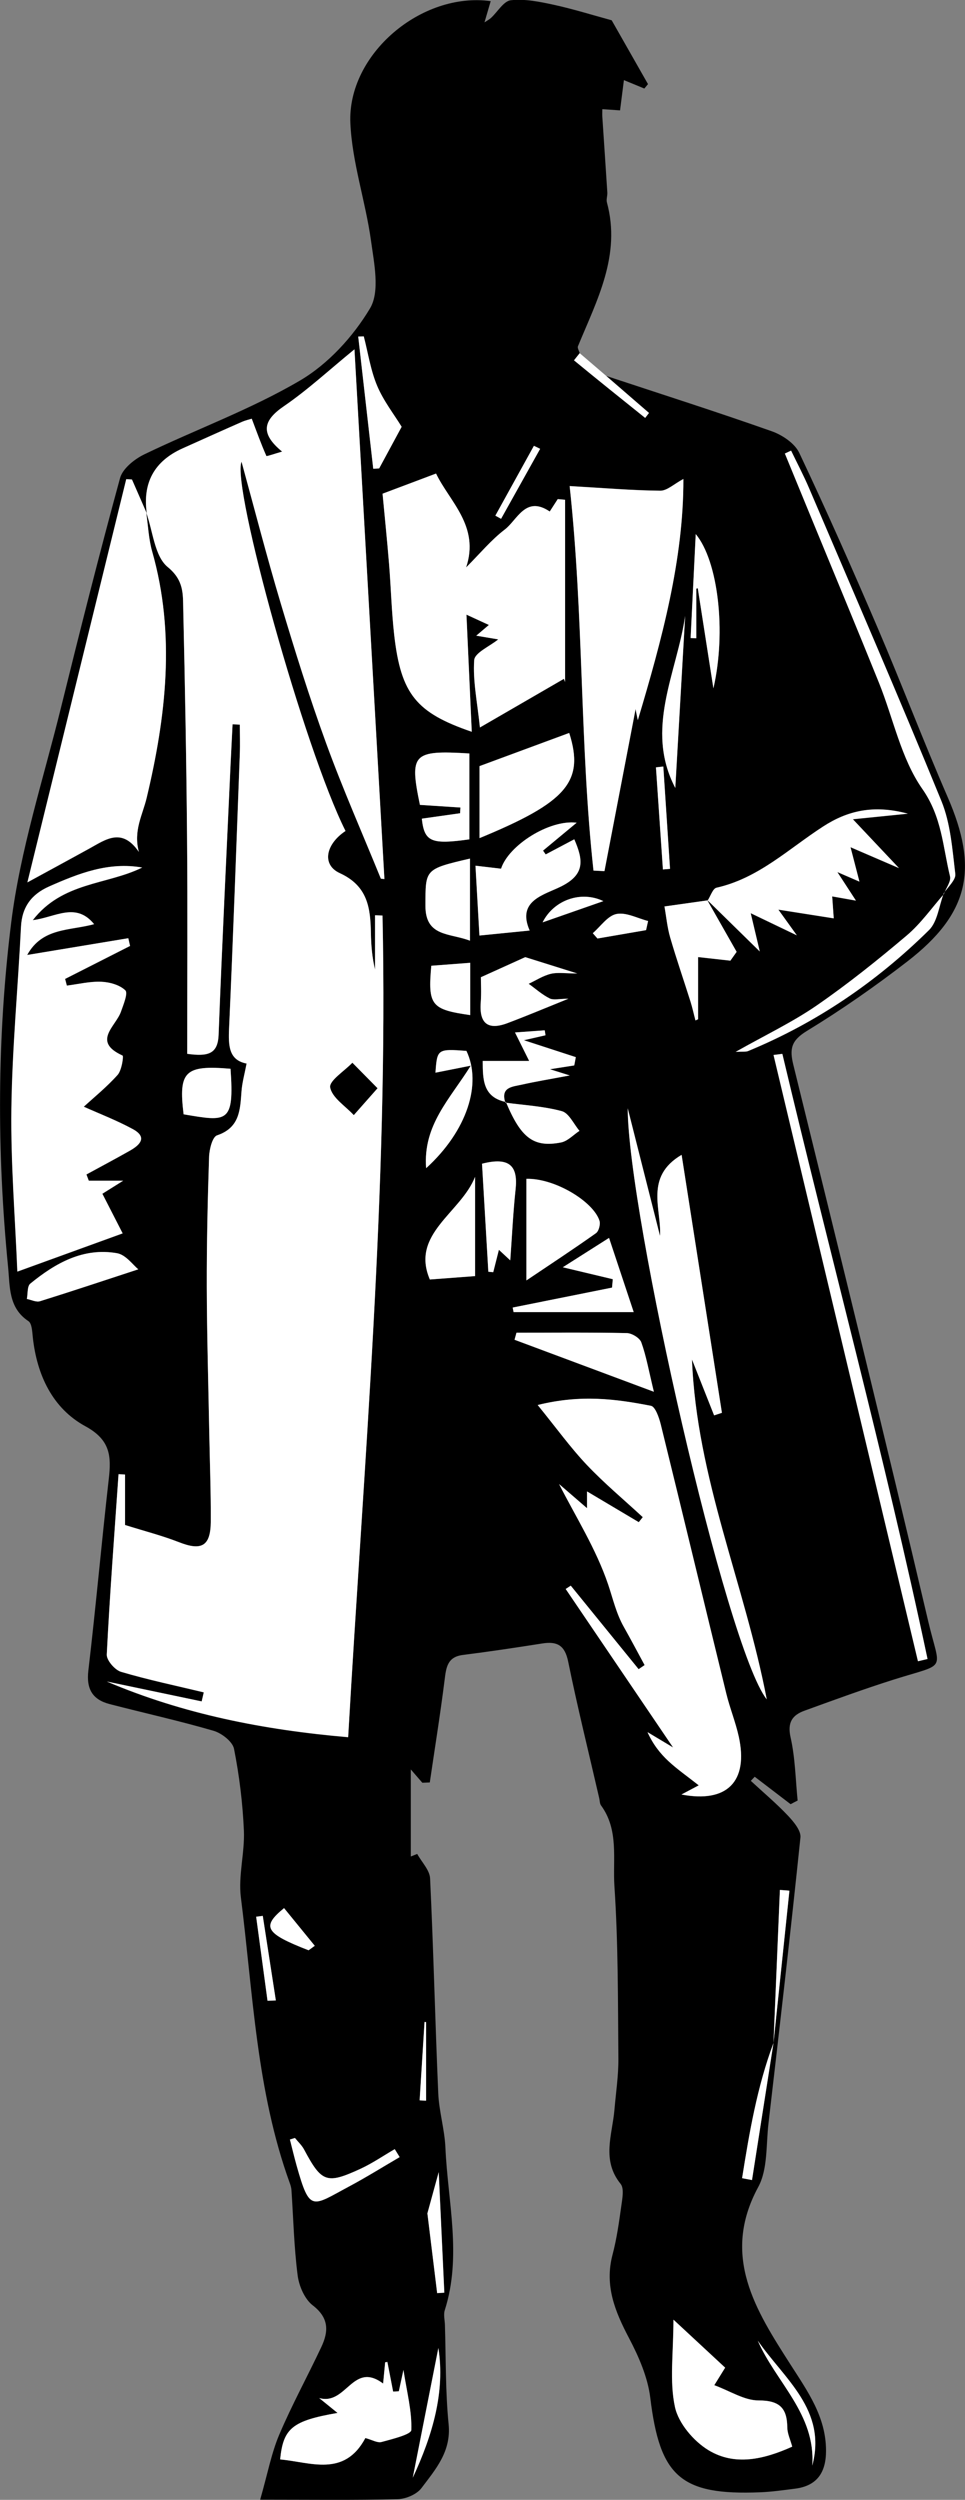 <?xml version="1.0" encoding="UTF-8"?>
<svg id="Layer_2" data-name="Layer 2" xmlns="http://www.w3.org/2000/svg" viewBox="0 0 192.69 498.96">
  <rect x="0" y="0" width="192.69" height="498.96" fill="#808080" stroke="none"/>
  <defs>
    <style>
      .cls-1, .cls-2 {
        stroke-width: 0px;
      }

      .cls-2 {
        fill: #fff;
      }
    </style>
  </defs>
  <g id="Layer_1-2" data-name="Layer 1">
    <g>
      <path class="cls-1" d="m121.04,75.03c11.03,3.65,22.11,7.18,33.07,11.05,2.11.75,4.59,2.41,5.49,4.32,5.47,11.57,10.66,23.27,15.7,35.04,4.78,11.16,9.09,22.53,13.93,33.66,6.22,14.3,4.32,23.24-8.06,32.81-6.43,4.97-13.14,9.65-20.08,13.88-3.1,1.9-3.47,3.55-2.67,6.78,9.1,36.99,18.23,73.97,26.93,111.05,2.39,10.19,3.96,8.2-6.8,11.59-6.02,1.9-11.96,4.08-17.89,6.23-2.46.89-3.48,2.35-2.79,5.37.92,4.09.98,8.37,1.4,12.57-.47.24-.94.48-1.4.73-2.39-1.83-4.78-3.65-7.17-5.48-.26.27-.52.55-.78.82,2.48,2.3,5.08,4.48,7.4,6.93,1.14,1.21,2.65,3,2.51,4.37-1.97,19.04-4.17,38.06-6.38,57.07-.5,4.28-.12,9.13-2.04,12.69-7.49,13.8-.47,24.65,6.44,35.45,3.45,5.39,7.09,10.45,7.09,17.2,0,4.29-1.75,7.01-6.19,7.57-2.31.29-4.63.63-6.95.72-15.91.64-20.04-3.16-21.95-18.85-.5-4.1-2.3-8.22-4.25-11.93-2.79-5.3-4.91-10.46-3.3-16.6.85-3.21,1.31-6.53,1.77-9.83.2-1.45.59-3.44-.15-4.35-3.84-4.74-1.66-9.79-1.23-14.77.29-3.42.82-6.85.79-10.27-.1-11.45-.03-22.92-.79-34.34-.36-5.38.93-11.24-2.68-16.16-.27-.37-.24-.96-.36-1.45-2.09-9.09-4.34-18.14-6.2-27.27-.67-3.26-2.22-4.07-5.18-3.6-5.27.83-10.54,1.62-15.83,2.29-3.11.39-3.35,2.48-3.66,4.98-.86,6.84-1.96,13.65-2.96,20.47-.5.02-.99.04-1.49.06-.64-.74-1.28-1.49-2.3-2.66v17.38c.43-.17.85-.34,1.28-.51.89,1.63,2.49,3.22,2.57,4.88.68,14.29,1.01,28.61,1.63,42.9.16,3.62,1.27,7.21,1.43,10.83.47,10.81,3.32,21.65-.13,32.46-.28.88,0,1.94.03,2.92.21,6.62.09,13.27.74,19.84.54,5.46-2.62,9.01-5.43,12.75-.94,1.25-3.12,2.17-4.76,2.21-8.61.22-17.22.1-27.44.1,1.52-5.32,2.26-9.33,3.81-12.98,2.53-5.95,5.65-11.64,8.4-17.49,1.46-3.1,1.57-5.79-1.7-8.31-1.63-1.25-2.76-3.88-3.03-6.02-.72-5.62-.85-11.31-1.23-16.98-.03-.49-.18-.99-.35-1.45-6.66-18.4-7.32-37.85-9.75-56.97-.55-4.36.79-8.92.6-13.37-.24-5.46-.91-10.94-1.97-16.3-.29-1.45-2.48-3.14-4.11-3.61-6.84-1.99-13.81-3.53-20.72-5.32-3.4-.88-4.69-2.97-4.26-6.67,1.5-12.74,2.63-25.51,4.08-38.26.52-4.55.34-7.8-4.68-10.53-6.54-3.56-9.68-10.23-10.49-17.76-.12-1.12-.17-2.74-.87-3.21-4.01-2.66-3.68-6.88-4.06-10.75-2.26-22.97-2.22-46.03.62-68.84,1.8-14.44,6.4-28.54,9.91-42.76,3.79-15.34,7.65-30.67,11.82-45.92.52-1.91,2.88-3.79,4.84-4.74,10.32-4.98,21.21-8.94,31.05-14.71,5.64-3.3,10.65-8.78,14.02-14.42,2.02-3.37.82-9.02.2-13.52-1.09-7.87-3.77-15.6-4.12-23.47-.61-13.73,14.17-26.25,28.02-24.34-.39,1.33-.76,2.6-1.24,4.24.64-.43,1.02-.62,1.31-.9,1.32-1.22,2.52-3.36,3.95-3.52,2.76-.31,5.68.28,8.46.88,3.93.85,7.78,2.06,11.68,3.12,2.23,3.92,4.74,8.33,7.25,12.74-.24.29-.48.58-.73.88-1.19-.49-2.39-.98-4.08-1.68-.27,2.12-.51,3.98-.77,6.04-1.18-.08-2.28-.15-3.54-.24,0,.59-.03,1.05,0,1.51.33,5.04.68,10.08,1,15.13.04.66-.25,1.38-.08,1.98,2.85,10.55-2,19.51-5.79,28.71-.14.34.22.89.35,1.35-.4.5-1.15,1.43-1.14,1.43,4.7,3.87,9.46,7.68,14.21,11.49.25-.33.51-.66.76-.99-2.85-2.47-5.7-4.94-8.55-7.4Zm33.41,332.74c-3.27,8.77-4.82,17.87-6.27,26.99.66.12,1.32.25,1.98.37,1.43-9.13,2.86-18.25,4.3-27.39,1.06-10.12,2.12-20.25,3.17-30.37l-1.9-.15c-.43,10.18-.86,20.36-1.28,30.55Zm-53.43-187.81c2.99,7.18,5.52,9.14,10.99,8.08,1.33-.26,2.46-1.52,3.69-2.32-1.16-1.36-2.1-3.54-3.53-3.93-3.64-.99-7.5-1.19-11.28-1.7-.99-3.13,1.46-3.17,3.32-3.59,2.71-.61,5.45-1.06,9.54-1.83-2.3-.72-3.03-.95-3.96-1.24,1.81-.28,3.34-.52,4.87-.76.1-.55.21-1.1.31-1.65-3.04-.99-6.07-1.97-10.38-3.38,2.36-.54,3.34-.77,4.33-.99-.05-.33-.1-.66-.16-.99-1.85.14-3.7.27-5.93.43,1.03,2.08,1.8,3.61,2.83,5.69h-9.28c.02,3.67.01,7.22,4.63,8.19Zm87.41-41.6c.82-1.31,2.47-2.71,2.33-3.9-.59-4.91-.94-10.07-2.78-14.57-8.54-20.91-17.54-41.64-26.41-62.41-1.09-2.55-2.4-5.02-3.6-7.52l-1.24.58c1.94,4.72,3.88,9.43,5.82,14.15,4.33,10.53,8.72,21.04,12.97,31.6,2.86,7.1,4.4,15.09,8.66,21.19,3.93,5.62,4.09,11.56,5.53,17.46.24,1-.78,2.31-1.19,3.52-2.47,2.79-4.65,5.92-7.47,8.29-5.78,4.89-11.72,9.65-17.95,13.95-4.85,3.34-10.23,5.9-16.19,9.26,1.49-.08,2.03.02,2.45-.15,13.66-5.64,25.68-13.82,36.15-24.16,1.71-1.69,1.99-4.82,2.93-7.28Zm-47.11,1.36c-2.88.41-5.76.82-8.64,1.22.37,2.08.57,4.2,1.15,6.22,1.25,4.3,2.71,8.53,4.06,12.8.39,1.23.66,2.49.98,3.73.17-.08.34-.16.52-.24v-12.41c2.27.25,4.36.49,6.45.72.42-.59.83-1.18,1.25-1.76l-5.9-10.38c3.27,3.2,6.54,6.41,10.52,10.31-.7-2.95-1.19-5.02-1.81-7.64,3.24,1.55,5.85,2.81,9.21,4.42-1.5-2.09-2.45-3.41-3.69-5.13,4.18.66,7.51,1.18,11.06,1.74-.13-1.87-.21-3.04-.31-4.38,1.73.31,3.02.54,4.74.84-1.25-1.92-2.18-3.35-3.71-5.7,2.06.89,3.06,1.32,4.41,1.91-.52-2-.95-3.69-1.78-6.87,3.65,1.58,6.35,2.74,9.67,4.17-3.25-3.45-6.05-6.41-9.2-9.75,3.7-.37,6.69-.68,10.97-1.11-6.92-1.87-12.11-.52-16.84,2.52-6.92,4.45-12.95,10.37-21.36,12.26-.73.16-1.17,1.65-1.75,2.53ZM29.2,102.33c1.34,3.73,1.66,8.71,4.29,10.87,3.24,2.66,3.03,5.36,3.1,8.37.34,15.16.63,30.31.76,45.47.12,14.47.03,28.93.03,43.32,4.16.57,6.12.05,6.27-3.8.69-18.14,1.58-36.27,2.41-54.4.11-2.53.25-5.05.38-7.58.48.03.97.05,1.45.08,0,1.92.06,3.83,0,5.75-.68,18.31-1.32,36.62-2.15,54.92-.15,3.42-.05,6.29,3.5,6.97-.4,2.11-.88,3.79-1.01,5.49-.28,3.71-.31,7.32-4.89,8.85-.93.31-1.54,2.78-1.59,4.28-.28,8.66-.48,17.32-.46,25.98.03,9.78.32,19.55.5,29.33.11,5.83.33,11.66.3,17.49-.03,4.93-1.84,5.89-6.36,4.12-3.38-1.33-6.92-2.23-10.76-3.43v-10.07c-.43-.03-.87-.05-1.3-.08-.83,11.99-1.74,23.98-2.35,35.99-.06,1.14,1.62,3.09,2.85,3.46,5.43,1.61,11,2.77,16.52,4.1-.14.6-.28,1.2-.42,1.81-6.31-1.32-12.62-2.65-18.93-3.97,15.27,6.49,31.25,9.65,48.18,11.11,3.14-54.87,8.03-109.32,6.86-164-.5-.02-.99-.04-1.49-.05v10.85c-.59-2.45-.79-4.9-.83-7.35-.09-5-.66-9.35-6.2-11.9-3.65-1.67-2.85-5.79,1.13-8.43-8.19-16.28-22.81-68.97-20.76-73.7,2.53,9.18,4.99,18.77,7.82,28.24,2.81,9.4,5.73,18.78,9.09,27.99,3.32,9.11,7.25,18,10.91,26.99.24.03.47.05.71.08-1.98-35.09-3.97-70.17-5.98-105.73-5.08,4.15-9.33,8.1-14.07,11.34-4.14,2.83-4.84,5.41-.37,9.07-1.53.44-3.1,1-3.15.88-1.06-2.38-1.94-4.84-2.92-7.44-.41.13-1.23.31-1.98.64-3.96,1.74-7.9,3.52-11.85,5.29q-8.43,3.79-7.14,12.95c-.98-2.25-1.97-4.5-2.95-6.75-.38-.02-.76-.04-1.14-.07-6.54,26.66-13.07,53.32-19.74,80.48,4.56-2.49,8.49-4.62,12.4-6.77,3.24-1.79,6.48-4.25,9.86.69-1.14-4.25.74-7.36,1.56-10.81,3.85-16.16,5.79-32.63,1.1-49.13-.71-2.5-.81-5.17-1.19-7.76Zm99.15,200.49c-.27.34-.54.68-.81,1.02-3.29-1.96-6.59-3.91-10.33-6.14v3.35c-2.22-1.92-4.15-3.59-5.58-4.82,3.27,6.43,7.4,12.94,9.8,20.04.96,2.83,1.62,5.79,3.13,8.47,1.42,2.52,2.77,5.08,4.15,7.62l-1.2.82-13.55-16.67c-.34.22-.67.44-1.01.66,6.95,10.26,13.91,20.52,21.45,31.64-2.33-1.4-3.72-2.23-5.11-3.06,1.08,2.4,2.5,4.22,4.18,5.78,1.78,1.65,3.79,3.04,6.05,4.83-2.01,1.07-2.63,1.39-3.45,1.83,9.13,1.75,13.39-2.63,11.44-11.54-.64-2.9-1.78-5.69-2.49-8.58-4.38-17.91-8.69-35.85-13.09-53.75-.34-1.36-1.09-3.54-1.96-3.71-6.93-1.35-13.94-2.31-22.61-.16,3.76,4.63,6.56,8.51,9.81,11.95,3.49,3.69,7.43,6.97,11.17,10.43Zm-51.96-204.27c.44,4.7.92,9.31,1.29,13.92.39,4.77.5,9.57,1.04,14.32,1.35,11.83,4.46,15.49,15.48,19.27-.34-7.51-.69-15.25-1.06-23.38,2.23,1.03,3.35,1.55,4.48,2.06-.97.82-1.73,1.47-2.52,2.14,1.95.33,3.58.6,4.39.74-1.7,1.39-4.69,2.66-4.8,4.14-.29,4.12.61,8.33,1.14,13.44,6.37-3.69,11.58-6.7,16.77-9.71.2.53.43,1.13.24.62v-36.36c-.49-.04-.98-.09-1.47-.13-.6.93-1.2,1.86-1.6,2.48-4.83-3.27-6.48,1.7-8.97,3.59-2.73,2.07-4.96,4.79-7.73,7.57,2.77-8.25-3.34-13.18-6-18.74-3.53,1.33-6.73,2.53-10.68,4.02ZM5.46,190.6c3.03-5.49,8.52-4.79,13.35-6.13-3.66-4.49-7.72-1.36-12.25-.79,5.93-7.67,14.85-7.04,21.85-10.51-6.74-1.17-12.67,1.17-18.55,3.77-3.51,1.55-5.44,4.07-5.64,8.05-.6,12.12-1.76,24.22-1.92,36.34-.14,10.92.76,21.86,1.19,32.49,7.13-2.59,13.63-4.95,21.02-7.63-1.31-2.55-2.65-5.17-4.05-7.91.74-.46,2.11-1.33,4.15-2.6h-6.86c-.16-.42-.32-.83-.47-1.25,2.89-1.58,5.81-3.13,8.68-4.75,2.03-1.15,3.54-2.69.58-4.3-3.25-1.77-6.74-3.1-9.79-4.47,1.98-1.82,4.56-3.91,6.75-6.35.82-.92,1.23-3.75.99-3.86-6.16-2.81-1.35-5.81-.32-8.76.5-1.42,1.44-3.7.88-4.25-1.13-1.09-3.14-1.65-4.81-1.72-2.28-.09-4.58.48-6.87.77-.12-.45-.23-.9-.35-1.34,4.32-2.19,8.64-4.39,12.97-6.58-.12-.51-.23-1.03-.35-1.54-6.5,1.08-13,2.15-20.15,3.34Zm108.28-93.59c2.84,26.17,2.01,51.57,4.76,76.74l2.19.11c2.32-12.09,4.64-24.18,6.97-36.27-.87.87-.95,2.01-.85,3.13.09,1.01.35,2.01.54,3.01,4.83-16.1,9.14-32.1,9.1-48.14-1.86.99-3.24,2.35-4.61,2.34-5.59-.06-11.18-.53-18.11-.93Zm39.37,242.17c-4.42-23.04-13.99-44.08-14.93-67.83,1.68,4.25,3.05,7.7,4.42,11.16.52-.17,1.04-.34,1.56-.51-2.66-17-5.31-33.99-8.05-51.49-7.48,4.4-3.98,10.89-4.31,16.19-2.14-8.46-4.29-16.97-6.45-25.48.04,20.94,19.65,107.68,27.76,117.97Zm5.09,149.15c-.38-1.41-.96-2.6-.98-3.81-.05-3.91-1.56-5.41-5.75-5.41-2.83,0-5.67-1.88-8.83-3.04,1.22-1.97,1.92-3.1,2.17-3.5-3.29-3.06-6.17-5.73-10.32-9.58,0,6.72-.82,12.28.3,17.42.7,3.26,3.72,6.82,6.68,8.62,5.3,3.23,11.13,1.82,16.74-.7Zm-85.24-1.7c1.35.36,2.41,1.01,3.23.79,2.14-.59,5.91-1.5,5.94-2.39.13-3.73-.87-7.49-1.57-11.99-.42,1.93-.67,3.09-.92,4.26-.38.02-.76.04-1.14.06-.38-1.97-.76-3.95-1.15-5.92-.15.02-.29.05-.44.07-.14,1.45-.28,2.91-.41,4.25-6.07-4.55-7.31,4.43-12.76,2.89,1.85,1.5,2.68,2.17,3.66,2.97-9.06,1.57-10.84,3.07-11.46,9.28,6.04.53,12.78,3.62,17.01-4.26Zm32.81-300.9c-2.66-6.04,3-7.13,6.36-8.84,4.77-2.42,4.31-5.3,2.55-9.37-2.1,1.11-3.9,2.06-5.71,3.02-.18-.25-.35-.51-.53-.76,2.1-1.74,4.2-3.48,6.71-5.57-5.47-.67-13.6,4.53-15.09,9.18-1.37-.16-2.77-.33-5.11-.6.29,5.12.55,9.76.79,13.94,3.58-.36,6.5-.65,10.03-1Zm50.45,24.61l-1.77.22c9.61,40.34,19.23,80.68,28.84,121.01.64-.15,1.28-.3,1.91-.45-8.58-40.51-19.44-80.5-28.99-120.78Zm-60.47-43.07c17.38-7.17,20.99-11.27,17.91-20.99-5.76,2.13-11.51,4.26-17.91,6.62v14.36Zm9.36,68.01v20.28c4.76-3.2,9.38-6.24,13.89-9.43.56-.4.93-1.78.7-2.49-1.25-3.86-8.94-8.51-14.59-8.36Zm-20.88-71.88c.51,4.65,1.89,5.21,9.5,4.13v-17.14c-11.31-.7-12.01.03-9.88,10.26,2.64.17,5.37.35,8.09.53-.02.38-.05.76-.07,1.14-2.55.36-5.1.72-7.64,1.08Zm18.91,102.6c-.13.47-.26.94-.39,1.41,8.81,3.29,17.62,6.58,27.82,10.38-1.03-4.26-1.53-7.15-2.51-9.86-.32-.88-1.88-1.82-2.89-1.85-7.34-.16-14.68-.08-22.03-.08Zm-7.11-70.95c0,1.14.13,3.11-.03,5.07-.32,4.2,1.47,5.55,5.34,4.1,3.85-1.45,7.65-3.05,12.16-4.87-1.81,0-2.97.33-3.76-.07-1.5-.75-2.79-1.92-4.17-2.91,1.47-.69,2.87-1.61,4.41-1.99,1.4-.34,2.95-.07,5.3-.07-4.42-1.39-7.76-2.44-10.39-3.26-2.95,1.33-5.62,2.54-8.86,4.01Zm-1.16,39.85c-2.83,7.21-12.92,11.36-9.03,20.49,2.85-.21,5.81-.43,9.03-.68v-19.81Zm31.67,26.99c-1.74-5.23-3.21-9.66-4.92-14.8-3.23,2.05-5.73,3.63-9.23,5.86,4.45,1.06,7.21,1.72,9.98,2.38-.05.56-.1,1.12-.15,1.68-6.61,1.33-13.23,2.65-19.84,3.98.06.3.12.61.18.91h23.99Zm-32.7-74.13v-16.39c-9.08,2.12-8.87,2.12-8.89,9.4-.02,6.26,4.87,5.43,8.89,6.99Zm5.79,61.69c.76.71,1.31,1.21,2.26,2.1.36-5.01.57-9.6,1.06-14.16.49-4.58-1.1-6.57-6.7-5.13.41,7.06.84,14.31,1.26,21.56.33.03.65.06.98.09.36-1.44.73-2.87,1.13-4.47Zm-72,3.9c-1.04-.82-2.49-2.91-4.25-3.22-6.75-1.17-12.3,1.97-17.32,6.07-.64.52-.48,2.02-.69,3.06.88.17,1.88.69,2.63.45,6.38-1.98,12.71-4.1,19.63-6.37Zm57.46-20.17c8.2-7.47,11.18-16.84,8.05-23.42-5.77-.42-5.85-.37-6.18,4.35,2.06-.41,3.98-.79,7.05-1.4-4.15,6.65-9.59,11.85-8.91,20.48Zm53.95-115.68c.1-.03.2-.06.3-.08,1.04,6.66,2.08,13.32,3.12,19.98,2.6-11.36.93-25.43-3.53-30.79-.37,7.48-.7,14.11-1.02,20.75.38.01.76.03,1.14.04v-9.9Zm-102.37,104.92c8.73,1.49,10.14,1.85,9.37-9.09-9.12-.77-10.42.49-9.37,9.09Zm35.98-155.26c-.37,0-.75.02-1.12.03,1,8.8,2,17.6,3,26.39.39-.02.79-.05,1.18-.07,1.46-2.7,2.92-5.4,4.49-8.31-1.53-2.49-3.62-5.16-4.89-8.17-1.31-3.11-1.81-6.56-2.67-9.86Zm-13.75,359.57c-.33.1-.67.2-1,.31.44,1.73.85,3.46,1.33,5.18,2.65,9.43,3.03,8.17,10.48,4.19,3.43-1.83,6.74-3.9,10.1-5.86-.33-.53-.65-1.06-.98-1.59-2.29,1.33-4.48,2.84-6.87,3.94-6.76,3.11-7.73,2.7-11.24-3.87-.45-.85-1.2-1.54-1.82-2.3Zm35-234.56c-2.84.22-5.35.41-7.77.59-.71,7.9-.02,8.73,7.77,9.85v-10.44Zm42.92-69.23c-1.65,11.39-8.14,22.53-1.97,34.33.66-11.44,1.31-22.89,1.97-34.33Zm-49.21,310.61c-.8,2.9-1.59,5.79-2.26,8.23.65,5.28,1.3,10.6,1.95,15.92.48-.03.95-.06,1.43-.09-.38-8.09-.75-16.19-1.12-24.06Zm-.07,35.09c-1.62,8.22-3.37,17.05-5.11,25.89,3.94-8.43,6.49-17.12,5.11-25.89Zm74.66,23.48c2.97-11.13-5.61-17.31-10.88-24.94,3.6,8.29,11.61,14.66,10.88,24.94Zm-100.57-102.85c.41-.3.82-.6,1.22-.89-2.02-2.48-4.04-4.96-6.13-7.52-4.52,3.7-3.85,5.02,4.91,8.42Zm67.38-203.62c.13-.6.27-1.21.4-1.81-2.12-.54-4.38-1.78-6.32-1.4-1.76.35-3.16,2.48-4.72,3.83.31.35.62.71.93,1.06,3.23-.56,6.47-1.12,9.7-1.67Zm-75.58,213.7c.55-.02,1.1-.05,1.65-.07-.87-5.63-1.74-11.25-2.61-16.88-.44.06-.88.12-1.32.17.76,5.59,1.51,11.18,2.27,16.78Zm79.03-246.36c-.49.06-.98.12-1.48.17.46,6.79.93,13.59,1.39,20.38l1.42-.12c-.45-6.81-.89-13.62-1.34-20.43Zm-11.97,26.87c-4.41-2.12-9.86-.28-12.13,4.24,4.11-1.44,7.75-2.71,12.13-4.24Zm-12.63-90.27c-.41-.2-.83-.4-1.24-.6-2.57,4.65-5.13,9.29-7.7,13.94.38.21.76.42,1.14.63,2.6-4.66,5.2-9.31,7.8-13.97Zm-22.77,314.03c-.1-.02-.21-.04-.31-.05-.33,5.22-.65,10.44-.98,15.66.43.02.86.05,1.29.07v-15.68Z"/>
      <path class="cls-2" d="m121.04,75.03c2.85,2.47,5.7,4.94,8.55,7.4-.25.33-.51.66-.76.99-4.75-3.81-9.51-7.62-14.21-11.49,0,0,.74-.93,1.14-1.43,1.76,1.51,3.53,3.02,5.29,4.53Z"/>
      <path class="cls-2" d="m29.32,102.47q-1.3-9.18,7.12-12.97c3.94-1.77,7.89-3.55,11.85-5.29.75-.33,1.57-.51,1.98-.64.98,2.6,1.87,5.06,2.92,7.44.05.11,1.62-.44,3.15-.88-4.47-3.66-3.77-6.24.37-9.07,4.74-3.24,8.98-7.19,14.07-11.34,2.01,35.56,3.99,70.64,5.98,105.73-.24-.03-.47-.05-.71-.08-3.66-8.99-7.59-17.88-10.91-26.99-3.36-9.21-6.28-18.59-9.09-27.99-2.83-9.48-5.3-19.06-7.82-28.24-2.05,4.73,12.57,57.43,20.76,73.7-3.98,2.65-4.79,6.76-1.13,8.43,5.54,2.54,6.11,6.89,6.2,11.9.04,2.45.24,4.9.83,7.35v-10.85c.5.02.99.04,1.49.05,1.17,54.68-3.72,109.13-6.86,164-16.93-1.46-32.91-4.62-48.18-11.11,6.31,1.32,12.62,2.65,18.93,3.97.14-.6.28-1.2.42-1.81-5.52-1.33-11.08-2.49-16.52-4.1-1.23-.36-2.91-2.31-2.85-3.46.6-12,1.52-23.99,2.35-35.99.43.03.87.05,1.3.08v10.07c3.84,1.21,7.38,2.11,10.76,3.43,4.52,1.78,6.33.81,6.36-4.12.03-5.83-.19-11.66-.3-17.49-.18-9.78-.47-19.55-.5-29.33-.02-8.66.17-17.33.46-25.98.05-1.5.66-3.97,1.59-4.28,4.57-1.54,4.61-5.14,4.89-8.85.13-1.71.61-3.39,1.01-5.49-3.55-.68-3.65-3.55-3.5-6.97.82-18.3,1.46-36.61,2.15-54.92.07-1.91,0-3.83,0-5.75-.48-.03-.97-.05-1.45-.08-.13,2.53-.26,5.05-.38,7.58-.82,18.13-1.72,36.26-2.41,54.4-.15,3.85-2.1,4.37-6.27,3.8,0-14.38.1-28.85-.03-43.32-.13-15.16-.41-30.32-.76-45.47-.07-3.01.15-5.71-3.1-8.37-2.63-2.16-2.95-7.14-4.29-10.87l.12.14Zm46.06,114.74c-2.15-2.18-3.58-3.63-5.01-5.08-1.59,1.66-4.67,3.6-4.42,4.92.39,2.06,3.02,3.7,4.7,5.51,1.36-1.54,2.71-3.07,4.73-5.35Z"/>
      <path class="cls-2" d="m128.35,302.81c-3.74-3.46-7.67-6.74-11.17-10.43-3.26-3.44-6.05-7.32-9.81-11.95,8.67-2.15,15.68-1.19,22.61.16.87.17,1.62,2.35,1.96,3.71,4.41,17.91,8.71,35.84,13.09,53.75.71,2.89,1.85,5.68,2.49,8.58,1.95,8.91-2.31,13.29-11.44,11.54.82-.44,1.44-.76,3.45-1.83-2.26-1.78-4.28-3.18-6.05-4.83-1.67-1.56-3.1-3.38-4.18-5.78,1.39.83,2.77,1.66,5.11,3.06-7.54-11.13-14.5-21.38-21.45-31.64.34-.22.67-.44,1.01-.66l13.55,16.67,1.2-.82c-1.38-2.54-2.73-5.1-4.15-7.62-1.52-2.68-2.18-5.64-3.13-8.47-2.4-7.09-6.52-13.6-9.8-20.04,1.42,1.23,3.35,2.9,5.58,4.82v-3.35c3.74,2.23,7.04,4.18,10.33,6.14.27-.34.54-.68.81-1.02Z"/>
      <path class="cls-2" d="m76.39,98.54c3.95-1.49,7.14-2.69,10.68-4.02,2.65,5.56,8.77,10.49,6,18.74,2.78-2.77,5.01-5.49,7.73-7.57,2.49-1.89,4.14-6.86,8.97-3.59.4-.63,1-1.56,1.6-2.48.49.04.98.09,1.47.13v36.36c.19.51-.04-.09-.24-.62-5.2,3.01-10.4,6.02-16.77,9.71-.53-5.11-1.43-9.32-1.14-13.44.1-1.48,3.1-2.75,4.8-4.14-.81-.14-2.44-.41-4.39-.74.79-.67,1.55-1.32,2.52-2.14-1.12-.52-2.25-1.04-4.48-2.06.37,8.13.72,15.87,1.06,23.38-11.02-3.78-14.12-7.43-15.48-19.27-.54-4.75-.65-9.55-1.04-14.32-.38-4.61-.85-9.22-1.29-13.92Z"/>
      <path class="cls-2" d="m5.46,190.6c7.16-1.18,13.66-2.26,20.15-3.34.12.51.23,1.03.35,1.54-4.32,2.19-8.64,4.39-12.97,6.58.12.45.23.9.35,1.34,2.29-.29,4.59-.86,6.87-.77,1.68.07,3.69.63,4.81,1.72.56.55-.38,2.83-.88,4.25-1.03,2.95-5.84,5.95.32,8.76.24.11-.16,2.94-.99,3.86-2.19,2.44-4.77,4.53-6.75,6.35,3.05,1.37,6.54,2.71,9.79,4.47,2.96,1.61,1.45,3.15-.58,4.3-2.87,1.63-5.78,3.17-8.68,4.75.16.42.32.83.47,1.25h6.86c-2.03,1.27-3.41,2.14-4.15,2.6,1.4,2.73,2.74,5.36,4.05,7.91-7.39,2.68-13.89,5.04-21.02,7.63-.43-10.63-1.33-21.56-1.19-32.49.16-12.12,1.32-24.22,1.92-36.34.2-3.98,2.13-6.5,5.64-8.05,5.88-2.6,11.82-4.94,18.55-3.77-7,3.47-15.92,2.84-21.85,10.51,4.52-.56,8.59-3.7,12.25.79-4.83,1.34-10.32.64-13.35,6.13Z"/>
      <path class="cls-2" d="m29.2,102.33c.38,2.59.48,5.27,1.19,7.76,4.69,16.5,2.75,32.97-1.1,49.13-.82,3.45-2.7,6.56-1.56,10.81-3.38-4.94-6.61-2.48-9.86-.69-3.91,2.16-7.84,4.28-12.4,6.77,6.66-27.16,13.2-53.82,19.74-80.48.38.02.76.04,1.14.07.98,2.25,1.97,4.5,2.96,6.76,0,.01-.11-.13-.11-.13Z"/>
      <path class="cls-2" d="m113.74,97.02c6.93.4,12.52.88,18.11.93,1.36.01,2.74-1.35,4.61-2.34.04,16.03-4.28,32.04-9.1,48.14-.19-1-.46-2-.54-3.01-.09-1.12-.02-2.26.85-3.13-2.32,12.09-4.64,24.18-6.97,36.27l-2.19-.11c-2.75-25.17-1.92-50.57-4.76-76.74Z"/>
      <path class="cls-2" d="m153.1,339.18c-8.11-10.29-27.71-97.03-27.76-117.97,2.15,8.51,4.3,17.02,6.45,25.48.34-5.3-3.16-11.79,4.31-16.19,2.73,17.5,5.39,34.5,8.05,51.49-.52.17-1.04.34-1.56.51-1.37-3.45-2.74-6.91-4.42-11.16.93,23.75,10.51,44.79,14.93,67.83Z"/>
      <path class="cls-2" d="m141.32,179.71c.57-.87,1.01-2.36,1.75-2.53,8.42-1.89,14.45-7.81,21.36-12.26,4.72-3.04,9.91-4.39,16.84-2.52-4.28.43-7.27.73-10.97,1.11,3.15,3.34,5.95,6.31,9.2,9.75-3.32-1.43-6.01-2.59-9.67-4.17.82,3.18,1.26,4.86,1.78,6.87-1.35-.59-2.35-1.02-4.41-1.91,1.53,2.35,2.46,3.78,3.71,5.7-1.71-.3-3.01-.53-4.74-.84.09,1.34.18,2.51.31,4.38-3.55-.56-6.88-1.08-11.06-1.74,1.23,1.72,2.19,3.04,3.69,5.13-3.36-1.61-5.97-2.86-9.21-4.42.62,2.62,1.11,4.69,1.81,7.64-3.98-3.9-7.25-7.11-10.52-10.31,0,0,.13.11.13.11Z"/>
      <path class="cls-2" d="m158.19,488.34c-5.61,2.52-11.43,3.93-16.74.7-2.96-1.8-5.98-5.36-6.68-8.62-1.11-5.14-.3-10.7-.3-17.42,4.15,3.85,7.03,6.53,10.32,9.58-.25.4-.95,1.53-2.17,3.5,3.16,1.16,6,3.05,8.83,3.04,4.2,0,5.71,1.5,5.75,5.41.01,1.21.6,2.4.98,3.81Z"/>
      <path class="cls-2" d="m72.95,486.63c-4.23,7.88-10.96,4.79-17.01,4.26.62-6.21,2.4-7.71,11.46-9.28-.99-.8-1.81-1.47-3.66-2.97,5.45,1.54,6.69-7.44,12.76-2.89.13-1.35.27-2.8.41-4.25.15-.02.29-.05.44-.07.38,1.97.76,3.95,1.15,5.92.38-.02.76-.04,1.14-.06.25-1.17.5-2.33.92-4.26.7,4.5,1.71,8.27,1.57,11.99-.03.89-3.8,1.8-5.94,2.39-.82.23-1.89-.43-3.23-.79Z"/>
      <path class="cls-2" d="m105.76,185.73c-3.54.35-6.45.64-10.03,1-.24-4.18-.5-8.82-.79-13.94,2.34.28,3.75.44,5.11.6,1.49-4.65,9.62-9.85,15.09-9.18-2.52,2.09-4.61,3.83-6.71,5.57.18.25.35.51.53.76,1.81-.96,3.61-1.91,5.71-3.02,1.76,4.07,2.22,6.96-2.55,9.37-3.37,1.71-9.02,2.8-6.36,8.84Z"/>
      <path class="cls-2" d="m156.22,210.35c9.55,40.29,20.41,80.27,28.99,120.78-.64.15-1.28.3-1.91.45-9.61-40.34-19.23-80.68-28.84-121.01l1.77-.22Z"/>
      <path class="cls-2" d="m95.75,167.28v-14.36c6.4-2.37,12.15-4.49,17.91-6.62,3.09,9.72-.52,13.82-17.91,20.99Z"/>
      <path class="cls-2" d="m105.11,235.29c5.65-.14,13.34,4.51,14.59,8.36.23.71-.13,2.09-.7,2.49-4.51,3.2-9.13,6.23-13.89,9.43v-20.28Z"/>
      <path class="cls-2" d="m188.48,178.4c.44-1.17,1.46-2.48,1.22-3.48-1.44-5.9-1.6-11.84-5.53-17.46-4.26-6.1-5.79-14.08-8.66-21.19-4.26-10.56-8.64-21.07-12.97-31.6-1.94-4.72-3.88-9.43-5.82-14.15l1.24-.58c1.21,2.5,2.51,4.97,3.6,7.52,8.87,20.78,17.87,41.5,26.41,62.41,1.84,4.5,2.19,9.66,2.78,14.57.14,1.19-1.51,2.6-2.33,3.9,0,0,.05.05.05.05Z"/>
      <path class="cls-2" d="m84.23,163.4c2.54-.36,5.09-.72,7.64-1.08.02-.38.05-.76.07-1.14-2.72-.18-5.45-.36-8.09-.53-2.12-10.22-1.43-10.95,9.88-10.26v17.14c-7.61,1.07-9,.51-9.5-4.13Z"/>
      <path class="cls-2" d="m141.32,179.71s-.13-.11-.13-.11c1.97,3.46,3.93,6.92,5.9,10.38-.42.59-.83,1.18-1.25,1.76-2.09-.23-4.17-.47-6.45-.72v12.41c-.17.08-.34.16-.52.24-.33-1.24-.6-2.51-.98-3.73-1.34-4.27-2.81-8.5-4.06-12.8-.59-2.01-.78-4.14-1.15-6.22,2.88-.41,5.76-.82,8.64-1.22Z"/>
      <path class="cls-2" d="m103.13,266c7.34,0,14.69-.07,22.03.08,1.01.02,2.57.97,2.89,1.85.98,2.71,1.47,5.59,2.51,9.86-10.19-3.8-19.01-7.09-27.82-10.38.13-.47.26-.94.39-1.41Z"/>
      <path class="cls-2" d="m96.02,195.05c3.24-1.47,5.91-2.67,8.86-4.01,2.63.82,5.96,1.87,10.39,3.26-2.35,0-3.9-.27-5.3.07-1.54.37-2.95,1.3-4.41,1.99,1.38.99,2.67,2.16,4.17,2.91.79.4,1.95.07,3.76.07-4.51,1.82-8.31,3.42-12.16,4.87-3.86,1.46-5.66.1-5.34-4.1.15-1.95.03-3.93.03-5.07Z"/>
      <path class="cls-2" d="m94.86,234.89v19.81c-3.22.24-6.18.46-9.03.68-3.9-9.12,6.19-13.28,9.03-20.49Z"/>
      <path class="cls-2" d="m126.54,261.89h-23.99c-.06-.3-.12-.61-.18-.91,6.61-1.33,13.23-2.65,19.84-3.98.05-.56.1-1.12.15-1.68-2.76-.66-5.53-1.32-9.98-2.38,3.5-2.22,6-3.81,9.23-5.86,1.71,5.14,3.18,9.57,4.92,14.8Z"/>
      <path class="cls-2" d="m93.84,187.76c-4.02-1.56-8.91-.72-8.89-6.99.02-7.28-.19-7.28,8.89-9.4v16.39Z"/>
      <path class="cls-2" d="m99.62,249.46c-.4,1.59-.77,3.03-1.13,4.47-.33-.03-.65-.06-.98-.09-.42-7.25-.85-14.5-1.26-21.56,5.6-1.44,7.2.55,6.7,5.13-.49,4.56-.7,9.15-1.06,14.16-.96-.89-1.5-1.4-2.26-2.1Z"/>
      <path class="cls-2" d="m27.62,253.35c-6.92,2.26-13.25,4.38-19.63,6.37-.76.24-1.75-.28-2.63-.45.21-1.04.05-2.54.69-3.06,5.02-4.1,10.57-7.25,17.32-6.07,1.76.31,3.22,2.39,4.25,3.22Z"/>
      <path class="cls-2" d="m101.02,219.95c-4.61-.97-4.61-4.52-4.63-8.19h9.28c-1.04-2.08-1.8-3.61-2.83-5.69,2.23-.16,4.08-.3,5.93-.43.05.33.1.66.16.99-.98.23-1.97.45-4.33.99,4.31,1.4,7.35,2.39,10.38,3.38-.1.55-.21,1.1-.31,1.65-1.53.24-3.06.48-4.87.76.94.29,1.66.52,3.96,1.24-4.09.77-6.84,1.22-9.54,1.83-1.86.42-4.31.46-3.32,3.59l.12-.13Z"/>
      <path class="cls-2" d="m85.09,233.18c-.67-8.62,4.77-13.82,8.91-20.48-3.07.61-4.98.99-7.05,1.4.33-4.72.41-4.77,6.18-4.35,3.13,6.58.15,15.95-8.05,23.42Z"/>
      <path class="cls-2" d="m139.04,117.49v9.9c-.38-.01-.76-.03-1.14-.04.33-6.63.65-13.27,1.02-20.75,4.46,5.36,6.14,19.43,3.53,30.79-1.04-6.66-2.08-13.32-3.12-19.98-.1.03-.2.06-.3.08Z"/>
      <path class="cls-2" d="m36.66,222.41c-1.05-8.59.25-9.86,9.37-9.09.77,10.94-.64,10.57-9.37,9.09Z"/>
      <path class="cls-2" d="m188.43,178.35c-.94,2.46-1.23,5.59-2.93,7.28-10.48,10.34-22.49,18.53-36.15,24.16-.42.17-.95.07-2.45.15,5.95-3.36,11.34-5.92,16.19-9.26,6.23-4.3,12.17-9.06,17.95-13.95,2.82-2.38,5-5.51,7.46-8.31-.01-.02-.06-.07-.06-.07Z"/>
      <path class="cls-2" d="m72.64,67.15c.86,3.3,1.36,6.75,2.67,9.86,1.27,3.01,3.36,5.68,4.89,8.17-1.57,2.91-3.03,5.61-4.49,8.31-.39.02-.79.05-1.18.07-1-8.8-2-17.6-3-26.39.37,0,.75-.02,1.12-.03Z"/>
      <path class="cls-2" d="m100.9,220.08c3.77.51,7.63.71,11.28,1.7,1.43.39,2.37,2.56,3.53,3.93-1.22.8-2.36,2.06-3.69,2.32-5.47,1.06-8-.9-10.99-8.08,0,0-.13.13-.13.13Z"/>
      <path class="cls-2" d="m58.89,426.73c.61.76,1.36,1.45,1.82,2.3,3.51,6.57,4.48,6.98,11.24,3.87,2.39-1.1,4.59-2.62,6.87-3.94.33.53.65,1.06.98,1.59-3.36,1.96-6.67,4.03-10.1,5.86-7.45,3.98-7.82,5.24-10.48-4.19-.48-1.72-.89-3.45-1.33-5.18.33-.1.67-.2,1-.31Z"/>
      <path class="cls-2" d="m93.89,192.17v10.44c-7.79-1.11-8.48-1.95-7.77-9.85,2.42-.18,4.93-.38,7.77-.59Z"/>
      <path class="cls-2" d="m136.81,122.94c-.66,11.44-1.31,22.89-1.97,34.33-6.17-11.8.32-22.94,1.97-34.33Z"/>
      <path class="cls-2" d="m87.6,433.55c.37,7.87.74,15.96,1.12,24.06-.48.03-.95.06-1.43.09-.65-5.32-1.3-10.64-1.95-15.92.67-2.44,1.46-5.33,2.26-8.23Z"/>
      <path class="cls-2" d="m154.45,407.75c-1.43,9.13-2.86,18.25-4.29,27.38-.66-.12-1.32-.25-1.98-.37,1.45-9.12,3-18.22,6.27-26.99v-.02Z"/>
      <path class="cls-2" d="m87.53,468.65c1.38,8.77-1.18,17.45-5.11,25.89,1.75-8.84,3.49-17.67,5.11-25.89Z"/>
      <path class="cls-2" d="m162.19,492.13c.73-10.27-7.28-16.65-10.88-24.94,5.27,7.63,13.85,13.81,10.88,24.94Z"/>
      <path class="cls-2" d="m61.63,389.27c-8.76-3.4-9.42-4.72-4.91-8.42,2.09,2.57,4.11,5.04,6.13,7.52-.41.3-.82.6-1.22.89Z"/>
      <path class="cls-2" d="m129,185.65c-3.23.56-6.47,1.12-9.7,1.67-.31-.35-.62-.71-.93-1.06,1.56-1.35,2.96-3.47,4.72-3.83,1.94-.39,4.2.86,6.32,1.4-.13.6-.27,1.21-.4,1.81Z"/>
      <path class="cls-2" d="m154.45,407.77c.43-10.18.86-20.36,1.28-30.55l1.9.15c-1.06,10.12-2.12,20.25-3.18,30.38,0,0,0,.02,0,.02Z"/>
      <path class="cls-2" d="m53.42,399.35c-.76-5.59-1.51-11.18-2.27-16.78.44-.06.88-.12,1.32-.17.87,5.63,1.74,11.25,2.61,16.88-.55.02-1.1.05-1.65.07Z"/>
      <path class="cls-2" d="m132.45,152.99c.45,6.81.89,13.62,1.34,20.43l-1.42.12c-.46-6.79-.93-13.59-1.39-20.38.49-.06.98-.12,1.48-.17Z"/>
      <path class="cls-2" d="m120.47,179.86c-4.38,1.53-8.02,2.8-12.13,4.24,2.27-4.52,7.72-6.36,12.13-4.24Z"/>
      <path class="cls-2" d="m107.85,89.58c-2.6,4.66-5.2,9.31-7.8,13.97-.38-.21-.76-.42-1.14-.63,2.57-4.65,5.13-9.29,7.7-13.94.41.2.83.4,1.24.6Z"/>
      <path class="cls-2" d="m85.08,403.61v15.68c-.43-.02-.86-.05-1.29-.07.33-5.22.65-10.44.98-15.66.1.02.21.04.31.05Z"/>
      <path class="cls-1" d="m75.37,217.21c-2.02,2.28-3.37,3.82-4.73,5.35-1.68-1.82-4.32-3.46-4.7-5.51-.25-1.32,2.83-3.26,4.42-4.92,1.43,1.45,2.86,2.9,5.01,5.08Z"/>
    </g>
  </g>
</svg>